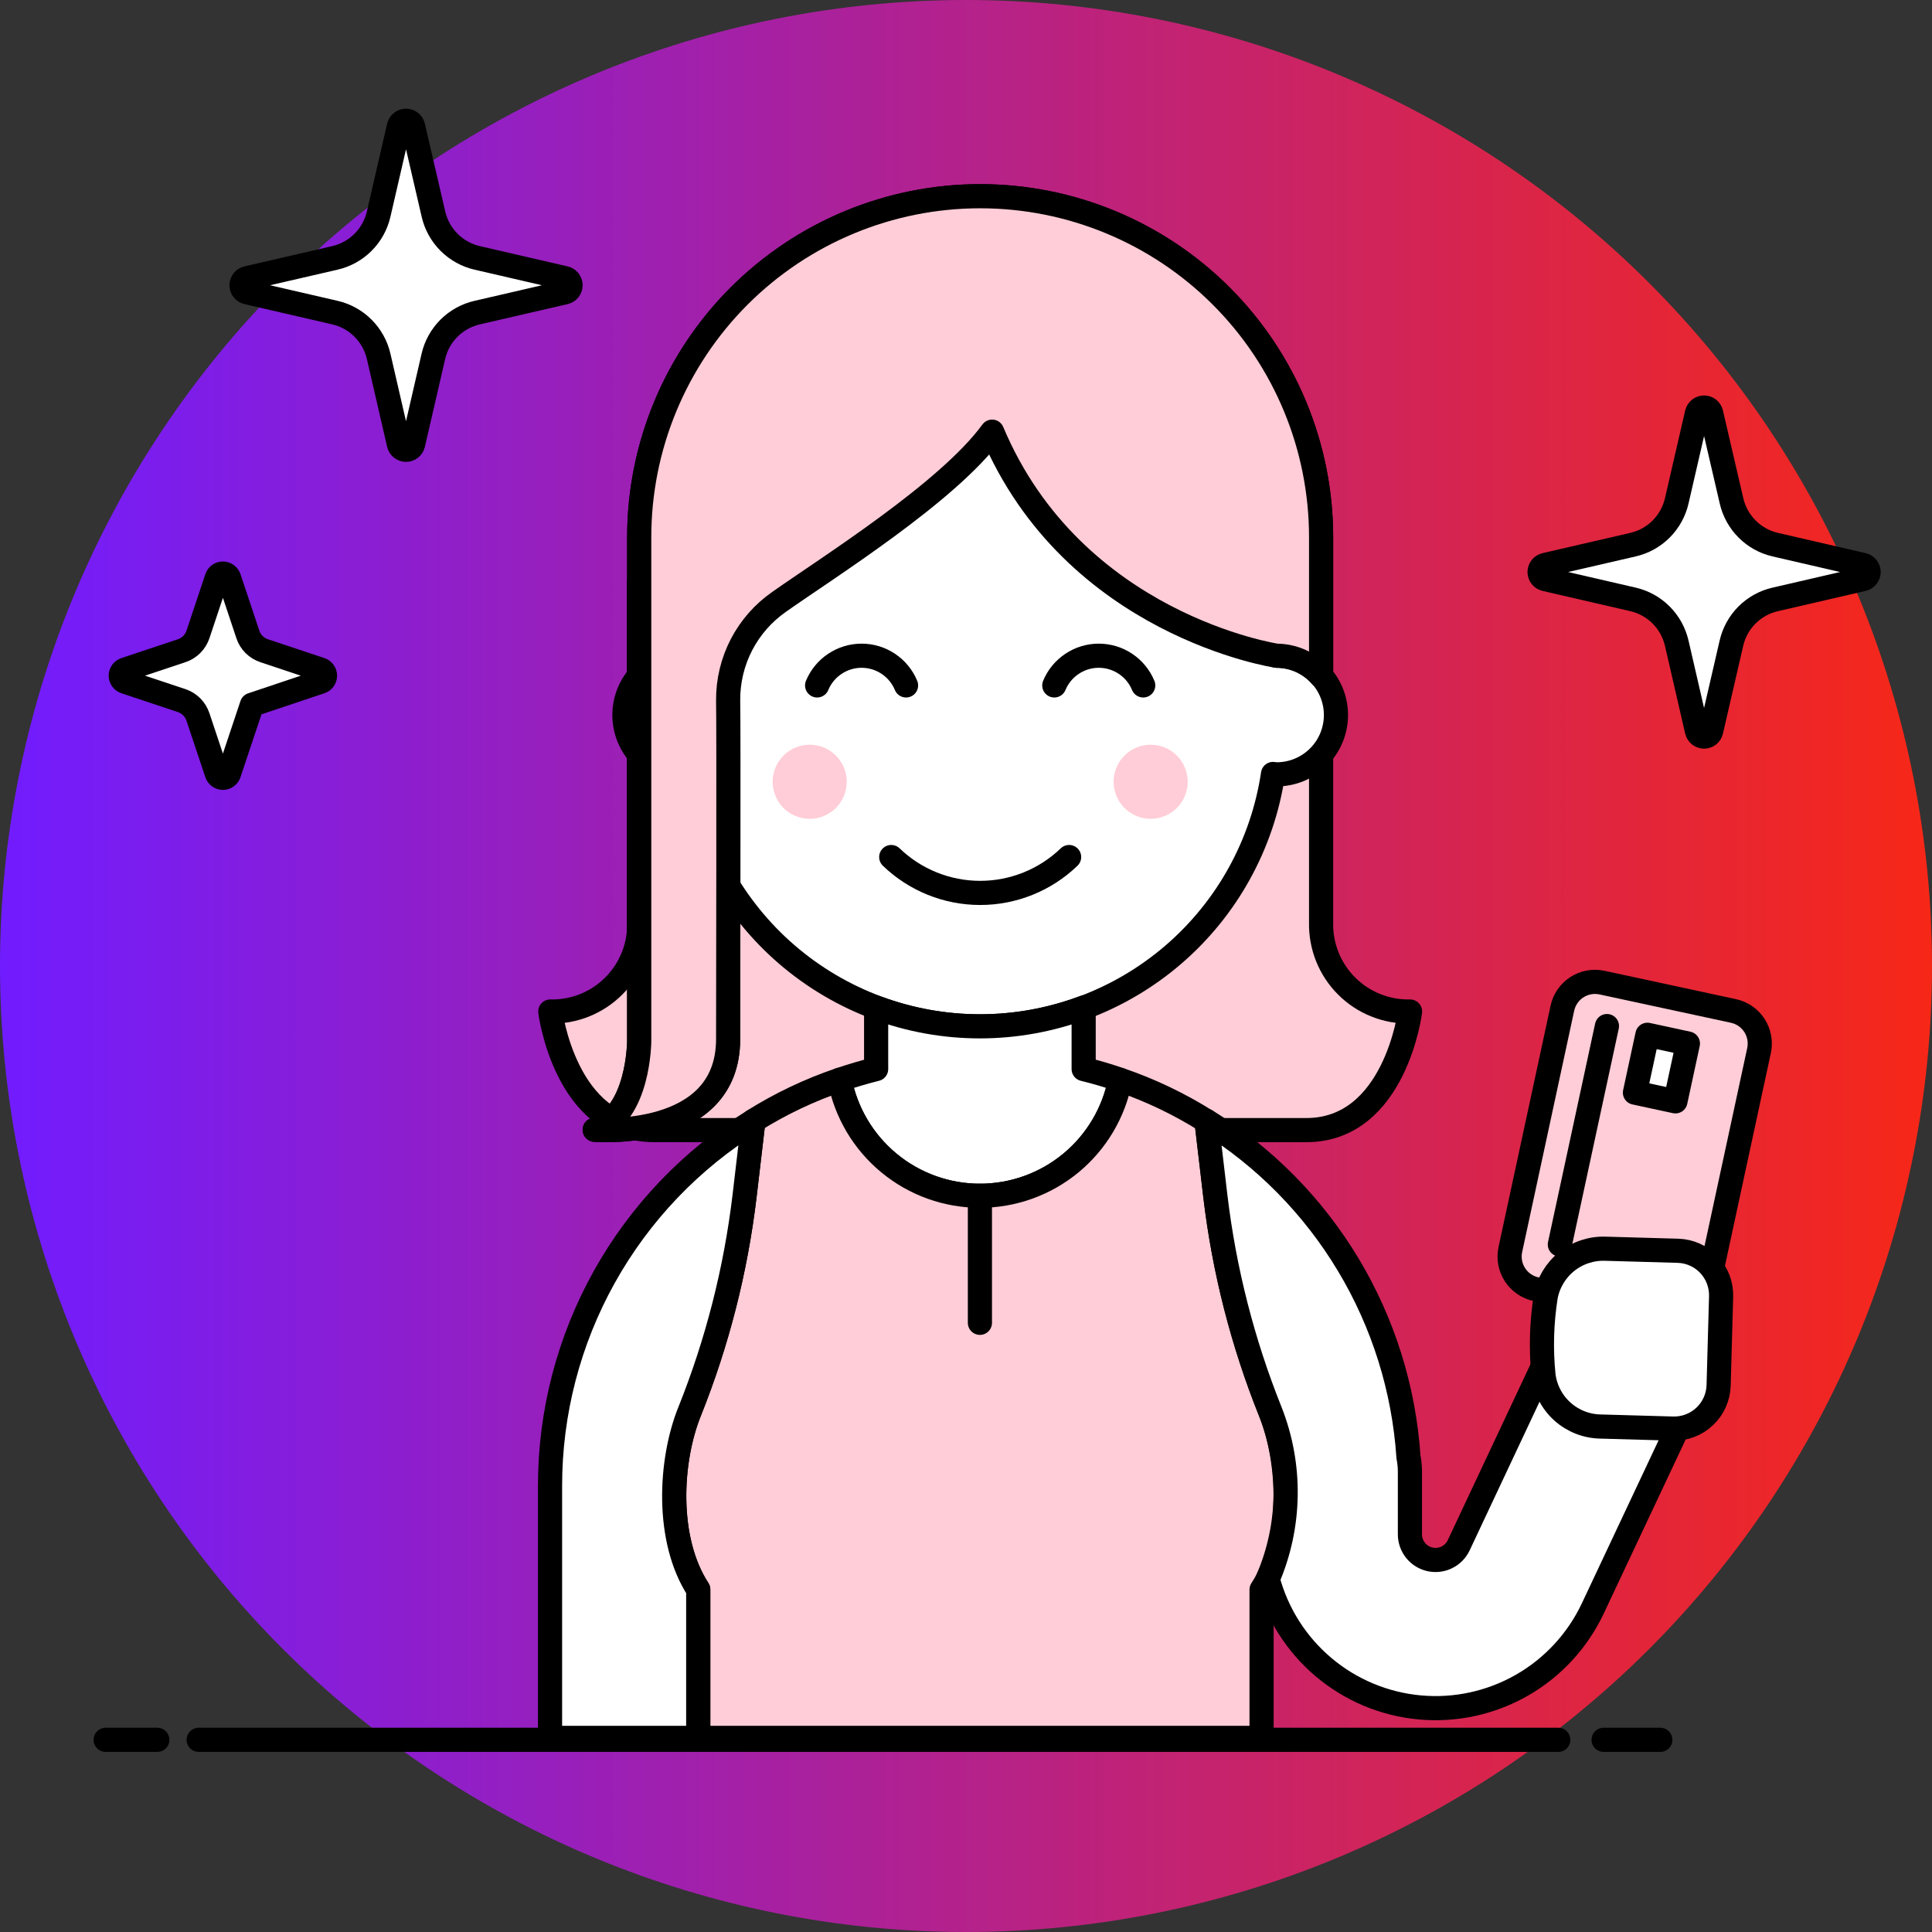 <?xml version="1.0" encoding="UTF-8"?> <svg xmlns="http://www.w3.org/2000/svg" width="70" height="70" viewBox="0 0 70 70" fill="none"><rect x="0" y="0" width="70" height="70" fill="#333333" stroke="none"/><g clip-path="url(#clip0_2706_37006)"><path d="M0 35C0 44.283 3.687 53.185 10.251 59.749C16.815 66.312 25.717 70 35 70C44.282 70 53.185 66.312 59.749 59.749C66.312 53.185 70 44.283 70 35C70 25.717 66.312 16.815 59.749 10.251C53.185 3.687 44.282 0 35 0C25.717 0 16.815 3.687 10.251 10.251C3.687 16.815 0 25.717 0 35Z" fill="url(#paint0_linear_2706_37006)"></path><path d="M62.733 23.302C62.822 22.916 63.018 22.562 63.298 22.282C63.579 22.002 63.932 21.806 64.318 21.718L67.499 20.983C67.557 20.97 67.609 20.937 67.646 20.89C67.683 20.843 67.704 20.785 67.704 20.726C67.704 20.666 67.683 20.608 67.646 20.561C67.609 20.514 67.557 20.481 67.499 20.468L64.322 19.734C63.935 19.645 63.582 19.45 63.302 19.169C63.022 18.889 62.826 18.536 62.737 18.15L61.999 14.971C61.986 14.913 61.953 14.861 61.907 14.823C61.86 14.786 61.802 14.766 61.742 14.766C61.682 14.766 61.624 14.786 61.577 14.823C61.53 14.861 61.498 14.913 61.484 14.971L60.751 18.15C60.662 18.536 60.466 18.889 60.185 19.17C59.905 19.45 59.552 19.645 59.166 19.734L55.987 20.468C55.928 20.481 55.876 20.514 55.839 20.561C55.802 20.608 55.781 20.666 55.781 20.726C55.781 20.785 55.802 20.843 55.839 20.89C55.876 20.937 55.928 20.97 55.987 20.983L59.166 21.717C59.552 21.806 59.905 22.002 60.185 22.282C60.465 22.562 60.661 22.916 60.751 23.302L61.484 26.483C61.498 26.541 61.53 26.593 61.577 26.631C61.624 26.668 61.682 26.688 61.742 26.688C61.802 26.688 61.86 26.668 61.907 26.631C61.953 26.593 61.986 26.541 61.999 26.483L62.733 23.302Z" fill="white" stroke="black" stroke-width="0.875" stroke-linecap="round" stroke-linejoin="round"></path><path d="M15.702 12.911C15.791 12.525 15.987 12.172 16.267 11.892C16.547 11.612 16.901 11.416 17.287 11.327L20.467 10.592C20.526 10.579 20.578 10.546 20.615 10.5C20.652 10.453 20.673 10.395 20.673 10.335C20.673 10.275 20.652 10.217 20.615 10.17C20.578 10.123 20.526 10.091 20.467 10.078L17.29 9.344C16.904 9.255 16.551 9.059 16.271 8.779C15.99 8.499 15.794 8.145 15.705 7.759L14.968 4.58C14.955 4.522 14.922 4.47 14.875 4.433C14.829 4.395 14.77 4.375 14.711 4.375C14.651 4.375 14.593 4.395 14.546 4.433C14.499 4.47 14.466 4.522 14.453 4.58L13.719 7.759C13.63 8.146 13.434 8.499 13.154 8.779C12.874 9.059 12.521 9.255 12.134 9.344L8.955 10.078C8.897 10.091 8.845 10.123 8.808 10.17C8.77 10.217 8.75 10.275 8.75 10.335C8.75 10.395 8.77 10.453 8.808 10.5C8.845 10.546 8.897 10.579 8.955 10.592L12.134 11.326C12.521 11.415 12.874 11.611 13.154 11.892C13.434 12.172 13.63 12.525 13.719 12.911L14.453 16.092C14.466 16.151 14.499 16.203 14.546 16.24C14.593 16.277 14.651 16.298 14.711 16.298C14.77 16.298 14.829 16.277 14.875 16.24C14.922 16.203 14.955 16.151 14.968 16.092L15.702 12.911Z" fill="white" stroke="black" stroke-width="0.875" stroke-linecap="round" stroke-linejoin="round"></path><path d="M9.128 25.536L11.616 24.702C11.662 24.687 11.703 24.657 11.732 24.617C11.761 24.577 11.776 24.529 11.776 24.48C11.776 24.431 11.761 24.383 11.732 24.344C11.703 24.304 11.662 24.274 11.616 24.259L9.571 23.577C9.433 23.531 9.308 23.454 9.205 23.352C9.103 23.249 9.025 23.124 8.98 22.986L8.298 20.941C8.282 20.895 8.253 20.854 8.213 20.826C8.173 20.797 8.125 20.781 8.076 20.781C8.027 20.781 7.979 20.797 7.939 20.826C7.9 20.854 7.87 20.895 7.855 20.941L7.173 22.986C7.127 23.124 7.049 23.249 6.947 23.351C6.844 23.454 6.719 23.531 6.582 23.577L4.535 24.259C4.489 24.274 4.448 24.304 4.419 24.344C4.39 24.383 4.375 24.431 4.375 24.48C4.375 24.529 4.39 24.577 4.419 24.617C4.448 24.657 4.489 24.687 4.535 24.702L6.582 25.384C6.719 25.43 6.844 25.508 6.947 25.61C7.049 25.713 7.126 25.838 7.172 25.976L7.855 28.022C7.87 28.069 7.9 28.109 7.939 28.138C7.979 28.167 8.027 28.182 8.076 28.182C8.125 28.182 8.173 28.167 8.213 28.138C8.253 28.109 8.282 28.069 8.298 28.022L9.128 25.536Z" fill="white" stroke="black" stroke-width="0.875" stroke-linecap="round" stroke-linejoin="round"></path><path d="M63.733 38.064L61.847 46.809C61.78 47.123 61.59 47.396 61.321 47.57C61.052 47.743 60.725 47.803 60.412 47.736L55.648 46.709C55.335 46.641 55.062 46.452 54.888 46.182C54.715 45.913 54.655 45.586 54.723 45.273L56.608 36.528C56.642 36.373 56.705 36.226 56.796 36.096C56.886 35.965 57.001 35.854 57.134 35.768C57.267 35.682 57.416 35.623 57.572 35.595C57.728 35.566 57.889 35.569 58.044 35.602L62.807 36.629C62.962 36.663 63.109 36.726 63.239 36.816C63.37 36.907 63.481 37.022 63.567 37.155C63.653 37.288 63.712 37.437 63.74 37.593C63.769 37.749 63.766 37.909 63.733 38.064Z" fill="#FFCDD7"></path><path d="M58.223 37.176L56.516 45.09" stroke="black" stroke-width="0.875" stroke-linecap="round" stroke-linejoin="round"></path><path d="M61.156 37.809L60.704 39.904L59.237 39.588L59.689 37.492L61.156 37.809Z" fill="white" stroke="black" stroke-width="0.875" stroke-linecap="round" stroke-linejoin="round"></path><path d="M63.733 38.064L61.847 46.809C61.78 47.123 61.59 47.396 61.321 47.57C61.052 47.743 60.725 47.803 60.412 47.736L55.648 46.709C55.335 46.641 55.062 46.452 54.888 46.182C54.715 45.913 54.655 45.586 54.723 45.273L56.608 36.528C56.642 36.373 56.705 36.226 56.796 36.096C56.886 35.965 57.001 35.854 57.134 35.768C57.267 35.682 57.416 35.623 57.572 35.595C57.728 35.566 57.889 35.569 58.044 35.602L62.807 36.629C62.962 36.663 63.109 36.726 63.239 36.816C63.37 36.907 63.481 37.022 63.567 37.155C63.653 37.288 63.712 37.437 63.74 37.593C63.769 37.749 63.766 37.909 63.733 38.064Z" stroke="black" stroke-width="0.875" stroke-linecap="round" stroke-linejoin="round"></path><path d="M3.828 63.037H5.7" stroke="black" stroke-width="0.875" stroke-linecap="round" stroke-linejoin="round"></path><path d="M7.198 63.037H56.459" stroke="black" stroke-width="0.875" stroke-linecap="round" stroke-linejoin="round"></path><path d="M58.102 63.037H60.157" stroke="black" stroke-width="0.875" stroke-linecap="round" stroke-linejoin="round"></path><path d="M47.866 19.462C47.866 16.186 46.565 13.044 44.248 10.727C41.932 8.411 38.79 7.109 35.513 7.109C32.237 7.109 29.095 8.411 26.779 10.727C24.462 13.044 23.16 16.186 23.16 19.462V33.427C23.17 33.853 23.093 34.276 22.934 34.671C22.775 35.066 22.538 35.425 22.237 35.726C21.936 36.027 21.577 36.264 21.182 36.423C20.786 36.582 20.363 36.658 19.938 36.649C19.938 36.649 20.475 40.946 23.697 40.946H47.33C50.553 40.946 51.089 36.649 51.089 36.649C50.664 36.658 50.241 36.581 49.846 36.422C49.45 36.264 49.092 36.027 48.791 35.726C48.489 35.425 48.252 35.066 48.093 34.671C47.935 34.276 47.857 33.853 47.866 33.427V19.462Z" fill="#FFCDD7" stroke="black" stroke-width="0.875" stroke-linecap="round" stroke-linejoin="round"></path><path d="M35.943 15.644C34.347 17.841 29.955 20.587 28.231 21.807C27.655 22.206 27.186 22.74 26.864 23.361C26.541 23.982 26.375 24.673 26.38 25.373C26.402 26.347 26.38 36.63 26.38 37.65C26.38 41.344 21.546 40.936 21.546 40.936C23.157 40.399 23.157 37.714 23.157 37.714V21.074" stroke="black" stroke-width="0.875" stroke-linecap="round" stroke-linejoin="round"></path><path d="M46.256 23.759V21.074C46.218 18.25 45.07 15.555 43.059 13.571C41.049 11.588 38.338 10.476 35.514 10.476C32.69 10.476 29.98 11.588 27.969 13.571C25.959 15.555 24.81 18.25 24.772 21.074V23.759C24.203 23.759 23.656 23.985 23.253 24.388C22.85 24.791 22.624 25.337 22.624 25.907C22.624 26.477 22.85 27.024 23.253 27.426C23.656 27.829 24.203 28.056 24.772 28.056C24.817 28.056 24.859 28.045 24.904 28.042C25.283 30.585 26.563 32.907 28.51 34.585C30.458 36.263 32.943 37.187 35.514 37.187C38.084 37.187 40.57 36.263 42.517 34.585C44.465 32.907 45.744 30.585 46.124 28.042C46.168 28.042 46.21 28.056 46.256 28.056C46.826 28.056 47.372 27.829 47.775 27.426C48.178 27.024 48.404 26.477 48.404 25.907C48.404 25.337 48.178 24.791 47.775 24.388C47.372 23.985 46.826 23.759 46.256 23.759Z" fill="white" stroke="black" stroke-width="0.875" stroke-linecap="round" stroke-linejoin="round"></path><path d="M29.337 29.668C29.693 29.668 30.034 29.526 30.286 29.274C30.538 29.023 30.679 28.681 30.679 28.325C30.679 27.969 30.538 27.628 30.286 27.376C30.034 27.124 29.693 26.982 29.337 26.982C28.981 26.982 28.639 27.124 28.387 27.376C28.136 27.628 27.994 27.969 27.994 28.325C27.994 28.681 28.136 29.023 28.387 29.274C28.639 29.526 28.981 29.668 29.337 29.668Z" fill="#FFCDD7"></path><path d="M41.69 29.668C42.046 29.668 42.388 29.526 42.64 29.274C42.891 29.023 43.033 28.681 43.033 28.325C43.033 27.969 42.891 27.628 42.64 27.376C42.388 27.124 42.046 26.982 41.69 26.982C41.334 26.982 40.993 27.124 40.741 27.376C40.489 27.628 40.348 27.969 40.348 28.325C40.348 28.681 40.489 29.023 40.741 29.274C40.993 29.526 41.334 29.668 41.69 29.668Z" fill="#FFCDD7"></path><path d="M38.736 31.052C37.871 31.886 36.716 32.352 35.514 32.352C34.312 32.352 33.156 31.886 32.291 31.052" stroke="black" stroke-width="0.875" stroke-linecap="round" stroke-linejoin="round"></path><path d="M32.828 24.834C32.696 24.515 32.473 24.243 32.186 24.052C31.899 23.86 31.562 23.758 31.218 23.758C30.873 23.758 30.536 23.86 30.249 24.052C29.962 24.243 29.738 24.515 29.606 24.834" stroke="black" stroke-width="0.875" stroke-linecap="round" stroke-linejoin="round"></path><path d="M41.421 24.834C41.289 24.515 41.066 24.243 40.779 24.052C40.492 23.86 40.155 23.758 39.81 23.758C39.465 23.758 39.128 23.86 38.842 24.052C38.555 24.243 38.331 24.515 38.199 24.834" stroke="black" stroke-width="0.875" stroke-linecap="round" stroke-linejoin="round"></path><path d="M47.866 19.462C47.866 16.186 46.565 13.044 44.248 10.727C41.931 8.411 38.789 7.109 35.513 7.109C32.237 7.109 29.095 8.411 26.778 10.727C24.462 13.044 23.16 16.186 23.16 19.462V37.71C23.16 37.71 23.16 40.395 21.549 40.932C21.549 40.932 26.382 41.341 26.382 37.646C26.382 36.625 26.404 26.344 26.382 25.369C26.378 24.669 26.544 23.979 26.866 23.357C27.189 22.736 27.658 22.203 28.234 21.803C29.958 20.584 34.35 17.837 35.946 15.64C38.897 22.658 46.256 23.759 46.256 23.759C46.561 23.76 46.864 23.826 47.141 23.954C47.419 24.082 47.666 24.268 47.866 24.5V19.462Z" fill="#FFCDD7"></path><path d="M47.866 19.462C47.866 16.186 46.565 13.044 44.248 10.727C41.931 8.411 38.789 7.109 35.513 7.109C32.237 7.109 29.095 8.411 26.778 10.727C24.462 13.044 23.16 16.186 23.16 19.462V37.71C23.16 37.71 23.16 40.395 21.549 40.932C21.549 40.932 26.382 41.341 26.382 37.646C26.382 36.625 26.404 26.344 26.382 25.369C26.378 24.669 26.544 23.979 26.866 23.357C27.189 22.736 27.658 22.203 28.234 21.803C29.958 20.584 34.35 17.837 35.946 15.64C38.897 22.658 46.256 23.759 46.256 23.759C46.561 23.76 46.864 23.826 47.141 23.954C47.419 24.082 47.666 24.268 47.866 24.5V19.462Z" stroke="black" stroke-width="0.875" stroke-linecap="round" stroke-linejoin="round"></path><path d="M30.423 39.124C30.649 40.306 31.28 41.372 32.208 42.139C33.135 42.906 34.301 43.326 35.504 43.326C36.708 43.326 37.874 42.906 38.801 42.139C39.729 41.372 40.36 40.306 40.586 39.124C40.151 38.973 39.71 38.843 39.263 38.734V36.506C36.839 37.412 34.168 37.412 31.744 36.506V38.734C31.293 38.847 30.851 38.98 30.421 39.124H30.423Z" fill="white"></path><path d="M30.423 39.124C30.649 40.306 31.28 41.372 32.208 42.139C33.135 42.906 34.301 43.326 35.504 43.326C36.708 43.326 37.874 42.906 38.801 42.139C39.729 41.372 40.36 40.306 40.586 39.124C40.151 38.973 39.71 38.843 39.263 38.734V36.506C36.839 37.412 34.168 37.412 31.744 36.506V38.734C31.293 38.847 30.851 38.98 30.421 39.124H30.423Z" stroke="black" stroke-width="0.875" stroke-linecap="round" stroke-linejoin="round"></path><path d="M25.3 62.967H45.709V57.596C46.891 55.781 46.741 52.919 46.021 51.14C45.019 48.641 44.351 46.02 44.033 43.346L43.712 40.618C42.731 40 41.682 39.499 40.586 39.124C40.36 40.306 39.728 41.372 38.801 42.138C37.873 42.905 36.707 43.324 35.504 43.324C34.301 43.324 33.135 42.905 32.208 42.138C31.28 41.372 30.649 40.306 30.422 39.124C29.326 39.496 28.278 39.995 27.297 40.61L26.976 43.338C26.658 46.012 25.989 48.633 24.988 51.133C24.268 52.916 24.118 55.773 25.3 57.588V62.967Z" fill="#FFCDD7" stroke="black" stroke-width="0.875" stroke-linecap="round" stroke-linejoin="round"></path><path d="M35.504 43.327V47.928" stroke="black" stroke-width="0.875" stroke-linecap="round" stroke-linejoin="round"></path><path d="M59.743 47.646C59.099 47.343 58.36 47.308 57.69 47.549C57.02 47.791 56.473 48.288 56.169 48.933L52.852 55.988C52.762 56.179 52.61 56.333 52.42 56.426C52.231 56.519 52.015 56.544 51.809 56.498C51.604 56.452 51.419 56.337 51.288 56.173C51.156 56.008 51.084 55.803 51.084 55.592V53.299C51.082 53.129 51.065 52.96 51.032 52.793C50.869 50.328 50.12 47.937 48.847 45.818C47.575 43.7 45.815 41.916 43.715 40.614L44.036 43.342C44.354 46.017 45.022 48.637 46.024 51.137C46.798 53.094 46.766 55.279 45.932 57.213C46.264 58.461 46.972 59.576 47.959 60.408C48.946 61.24 50.166 61.749 51.452 61.864C52.737 61.98 54.028 61.697 55.148 61.055C56.268 60.412 57.163 59.44 57.712 58.272L61.033 51.217C61.334 50.572 61.368 49.834 61.126 49.165C60.884 48.496 60.387 47.95 59.743 47.646Z" fill="white" stroke="black" stroke-width="0.875" stroke-linecap="round" stroke-linejoin="round"></path><path d="M55.923 49.826C55.986 50.334 56.23 50.802 56.61 51.144C56.991 51.485 57.482 51.678 57.993 51.686L60.612 51.76C61.039 51.772 61.454 51.614 61.764 51.321C62.075 51.027 62.257 50.623 62.269 50.195L62.359 46.974C62.371 46.547 62.213 46.133 61.92 45.822C61.627 45.511 61.222 45.33 60.795 45.318L58.175 45.244C57.664 45.224 57.163 45.389 56.764 45.708C56.365 46.028 56.094 46.481 56.003 46.984C55.855 47.924 55.828 48.879 55.923 49.826Z" fill="white"></path><path d="M55.923 49.826C55.986 50.334 56.23 50.802 56.61 51.144C56.991 51.485 57.482 51.678 57.993 51.686L60.612 51.76C61.039 51.772 61.454 51.614 61.764 51.321C62.075 51.027 62.257 50.623 62.269 50.195L62.359 46.974C62.371 46.547 62.213 46.133 61.92 45.822C61.627 45.511 61.222 45.33 60.795 45.318L58.175 45.244C57.664 45.224 57.163 45.389 56.764 45.708C56.365 46.028 56.094 46.481 56.003 46.984C55.855 47.924 55.828 48.879 55.923 49.826Z" stroke="black" stroke-width="0.875" stroke-linecap="round" stroke-linejoin="round"></path><path d="M24.986 51.141C24.266 52.924 24.116 55.782 25.298 57.597V62.967H19.929V53.837C19.928 51.187 20.604 48.581 21.894 46.267C23.184 43.953 25.044 42.007 27.297 40.613L26.976 43.341C26.657 46.017 25.989 48.639 24.986 51.141Z" fill="white" stroke="black" stroke-width="0.875" stroke-linecap="round" stroke-linejoin="round"></path></g><defs><linearGradient id="paint0_linear_2706_37006" x1="0" y1="35" x2="70" y2="35" gradientUnits="userSpaceOnUse"><stop stop-color="#711CFF"></stop><stop offset="1" stop-color="#F72717"></stop></linearGradient><clipPath id="clip0_2706_37006"><rect width="70" height="70" fill="white"></rect></clipPath></defs></svg> 